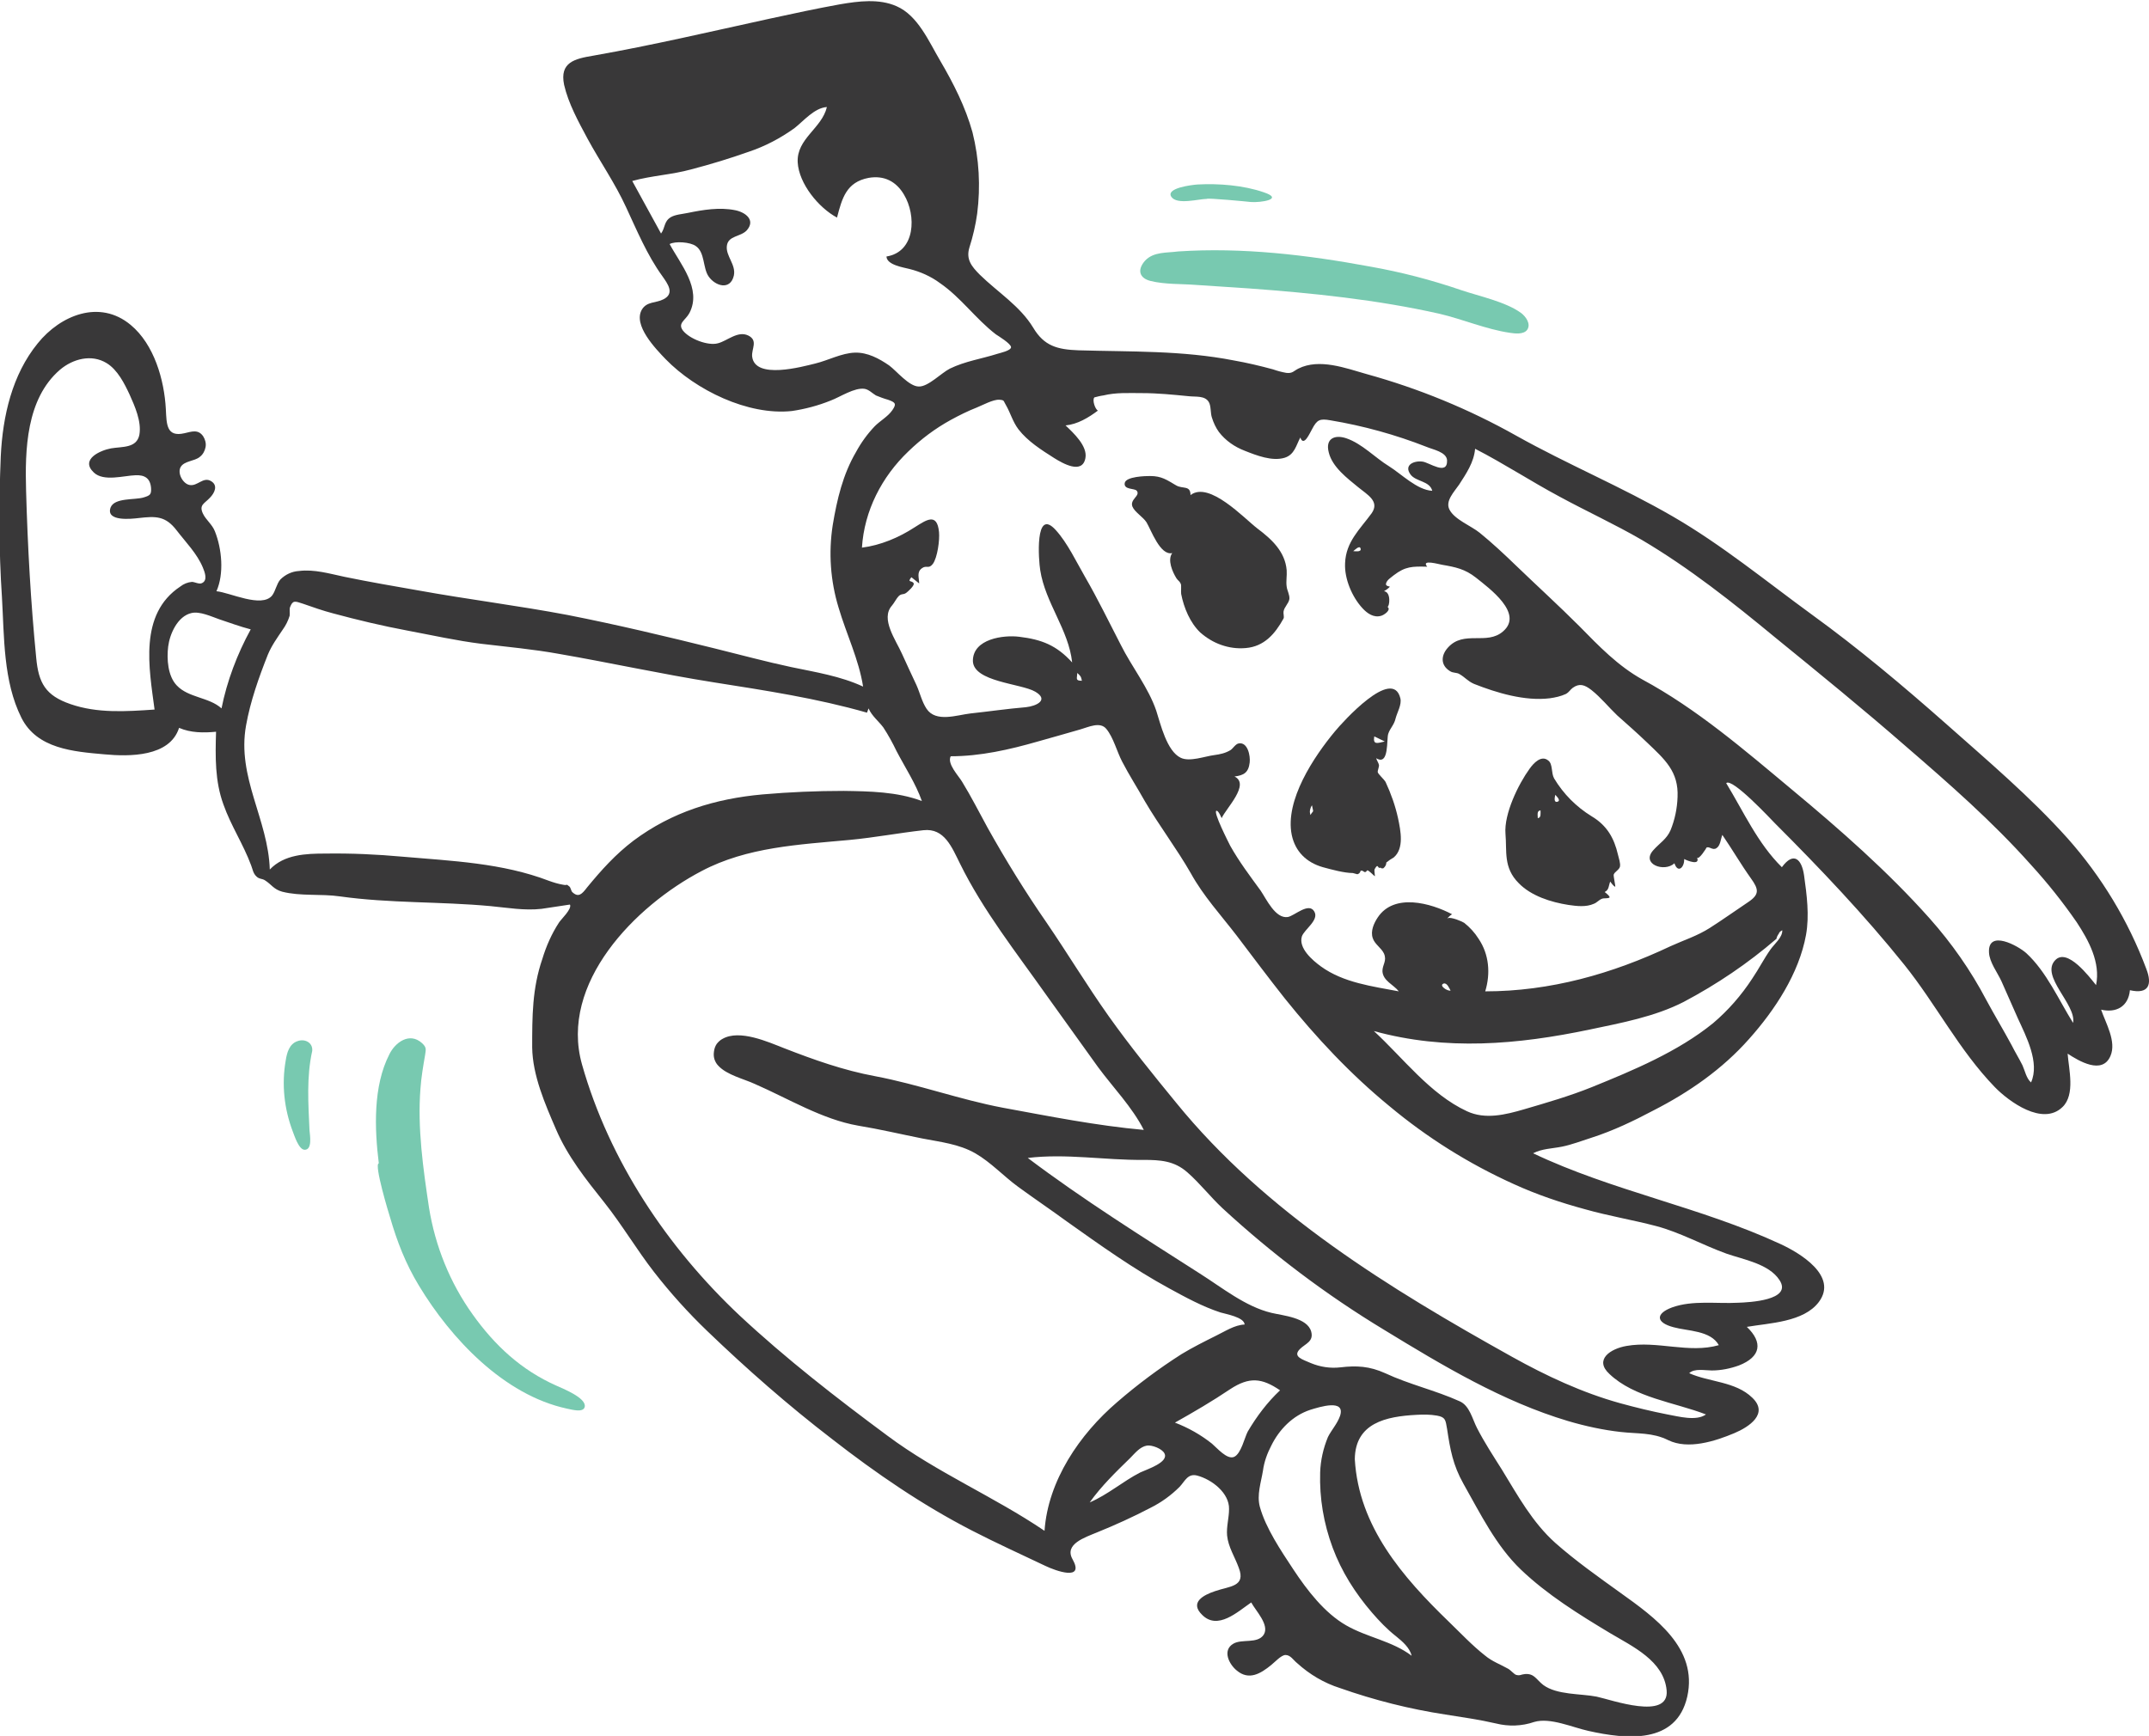 <?xml version="1.0" encoding="utf-8"?>
<!-- Generator: Adobe Illustrator 26.0.2, SVG Export Plug-In . SVG Version: 6.00 Build 0)  -->
<svg version="1.1" id="Layer_1" xmlns="http://www.w3.org/2000/svg" xmlns:xlink="http://www.w3.org/1999/xlink" x="0px" y="0px"
	 viewBox="0 0 552 446" style="enable-background:new 0 0 552 446;" xml:space="preserve">
<style type="text/css">
	.st0{clip-path:url(#SVGID_00000087381020387113595040000001494012467858761146_);}
	.st1{fill-rule:evenodd;clip-rule:evenodd;fill:#393839;}
	.st2{fill-rule:evenodd;clip-rule:evenodd;fill:#78C9B0;}
</style>
<g>
	<g>
		<defs>
			<rect id="SVGID_1_" y="0" width="552" height="446"/>
		</defs>
		<clipPath id="SVGID_00000031181490821858691980000016559272107692823215_">
			<use xlink:href="#SVGID_1_"  style="overflow:visible;"/>
		</clipPath>
		<g style="clip-path:url(#SVGID_00000031181490821858691980000016559272107692823215_);">
			<path class="st1" d="M551.3,248.9c-4.6-12.3-11.5-23.7-20.2-33.5c-9.6-10.7-20.6-20-31.3-29.5c-11.1-9.8-22.4-19.3-34.4-28
				c-11.8-8.6-23.1-17.9-35.7-25.2c-13.1-7.6-27.1-13.4-40.3-20.8c-12.1-6.8-25-12.1-38.4-15.8c-5.3-1.5-12.1-4.1-17.5-1.4
				c-1.2,0.6-1.5,1.3-3.1,1.1c-1.1-0.2-2.3-0.5-3.4-0.9c-3.3-0.9-6.7-1.7-10.1-2.3C303.6,90,290.4,90.4,277,90
				c-5.4-0.2-8.8-1.1-11.6-5.8c-3.4-5.6-9.1-9.1-13.7-13.6c-2.2-2.2-3.6-4-2.7-7c0.9-2.8,1.6-5.8,2-8.7c0.9-7,0.5-14.1-1.2-20.9
				c-1.8-6.5-4.9-12.6-8.3-18.4c-2.9-4.9-5.7-11.6-11.2-14c-4.5-2-9.8-1.3-14.5-0.5c-6.1,1.1-12.1,2.4-18.1,3.7
				c-15.1,3.3-30,6.8-45.3,9.5c-4.8,0.8-8.7,1.7-7.5,7.5c1.1,4.8,3.7,9.5,6,13.8c3.2,5.9,7.1,11.5,9.9,17.6c2.8,6,5.4,12.3,9.3,17.7
				c1.4,2,3.3,4.5,0.3,6c-1.9,1-4.2,0.5-5.5,2.6c-2.4,4,3.5,10.1,6.1,12.8c7.7,7.9,21.1,14.5,32.4,13.3c3.4-0.5,6.8-1.4,10-2.7
				c2.4-0.9,6.1-3.4,8.7-3c1.1,0.2,1.9,1.1,2.9,1.7c1,0.4,2,0.8,3.1,1.1c2,0.7,2.2,1.1,1.1,2.7c-1.1,1.6-3.1,2.7-4.5,4.1
				c-1.9,2-3.5,4.2-4.8,6.6c-3.4,5.8-4.9,12.2-6,18.8c-1.1,7.1-0.6,14.3,1.5,21.2c2,6.8,5.2,13.3,6.3,20.3c-5.8-2.7-12.2-3.7-18.4-5
				c-6.6-1.4-13.2-3.2-19.7-4.8c-12.5-3.1-25.1-6.1-37.8-8.6c-12.7-2.4-25.6-4-38.3-6.3c-6.3-1.1-12.7-2.2-19-3.5
				c-3.8-0.8-7.8-2-11.7-1.5c-1.8,0.1-3.5,0.9-4.8,2.2c-1,1.2-1.2,2.9-2.1,4.1c-2.7,3.3-10.9-0.8-14.3-1.1c2-4.5,1.4-10.9-0.4-15.4
				c-0.7-1.8-2.3-2.9-3.1-4.6c-1-2.2,0.4-2.5,1.8-4c1.2-1.2,2.2-3.2,0.3-4.3c-2-1.2-3.5,1.4-5.5,1c-1.7-0.3-3.2-3-2.3-4.6
				s3.6-1.5,4.9-2.6c0.8-0.6,1.3-1.5,1.5-2.5s-0.1-2-0.6-2.8c-1.3-1.9-3-1.2-4.8-0.8c-4.7,1.1-4.6-2.4-4.8-6.2
				c-0.4-7.5-3-16.6-9-21.6c-8-6.7-18.1-2.5-23.9,4.7c-6.6,8.1-9,18.7-9.5,29c-0.5,12.1-0.5,24.2,0.3,36.2c0.6,10.2,0.3,21.6,5,31
				c4,8,13.4,8.7,21.3,9.4c6.4,0.6,16.8,0.7,19.2-6.8c3,1.3,6.3,1.3,9.5,1c-0.2,6.4-0.3,12.7,1.9,18.7c1.9,5.4,5.1,10.2,7.1,15.6
				c0.4,1,0.5,2.1,1.4,2.9c0.7,0.7,1.5,0.5,2.2,1c1.6,1,2.2,2.3,4.4,2.9c4.7,1.2,10,0.5,14.8,1.2c12.8,1.8,25.8,1.3,38.7,2.5
				c4.3,0.4,8.7,1.2,13.1,0.7c0.7-0.1,7.3-1.1,7.3-1.1c0.6,1.1-2.3,3.8-2.8,4.6c-1.9,2.9-3.3,6.1-4.3,9.4
				c-2.6,7.6-2.6,14.7-2.6,22.7c0.1,7.2,3.3,14.5,6.1,21c3,7,7.7,12.9,12.4,18.8c4.6,5.8,8.3,12.1,12.8,17.9
				c4.2,5.4,8.8,10.5,13.7,15.2c10.2,9.8,20.8,19.1,32,27.7c11.3,8.8,23.1,16.9,35.9,23.5c6.2,3.2,12.6,6.1,18.9,9.1
				c2.7,1.3,10.2,4,7-1.7c-2.2-3.9,3.2-5.6,6.3-6.9c4.7-1.9,9.3-4,13.7-6.3c2.8-1.4,5.3-3.2,7.5-5.4c1.4-1.5,2.1-3.5,4.5-2.9
				c3.8,1,8.3,4.5,8.2,8.6c0,2.3-0.7,4.5-0.5,6.8c0.3,3,2,5.5,3,8.3c1.9,4.9-2.4,4.7-6.1,6c-3,1-6.6,2.9-3.3,6.1
				c4,4,9.1-0.8,12.6-3.2c1.1,2.1,4.8,5.8,3.2,8.3c-1.6,2.4-5.6,1-7.8,2.3c-2.9,1.7-1.1,5.3,0.9,6.9c3.1,2.6,6.1,0.8,8.8-1.4
				c0.9-0.7,2.6-2.6,3.7-2.6c1.3,0,2,1.3,3,2.1c3.2,2.9,6.9,5.1,11,6.4c8.8,3.1,17.9,5.4,27.1,6.8c4.4,0.7,8.7,1.3,13,2.3
				c3.2,0.8,6.6,0.7,9.8-0.4c4.1-1.2,9.8,1.4,13.9,2.3c9.8,2.2,22.6,3.5,25.4-8.8c2.8-12.5-8.4-20.4-17.2-26.7
				c-5.7-4.1-11.5-8.2-16.7-12.8c-5.9-5.3-9.6-12.1-13.7-18.8c-2.2-3.5-4.5-7-6.4-10.7c-1.2-2.3-1.9-5.8-4.5-6.9
				c-6.2-2.8-12.9-4.3-19.1-7.2c-4-1.8-7.3-2-11.5-1.5c-2.6,0.3-5.2-0.1-7.6-1.1c-2-0.9-4.8-1.6-2.8-3.6c1.4-1.4,3.6-1.9,2.9-4.5
				c-1-3.6-7.3-4.1-10.2-4.8c-6.7-1.6-12.7-6.5-18.4-10.1c-15-9.6-30-19-44.2-29.7c9.9-1.2,19.8,0.6,29.7,0.5
				c4.3,0,7.9,0.2,11.3,3.2c3.2,2.8,5.9,6.3,9,9.2c12.8,11.8,26.7,22.3,41.6,31.3c14.9,9.1,30.4,18.4,47.2,23.4
				c4.4,1.3,9,2.3,13.5,2.8c4.4,0.5,8.2,0.1,12.2,2.1c5.1,2.5,12,0.3,17-1.8c3.8-1.6,8.9-5,4.6-9.1c-4.3-4.2-11.1-4-16.2-6.3
				c1.3-1.3,4.1-0.7,5.8-0.7c2.4,0,4.8-0.5,7-1.3c5.6-2.2,6.2-5.9,2-9.9c5.8-1,14.6-1.2,18.5-6.4c5-6.7-4.9-12.6-9.9-14.9
				c-20.5-9.5-43.1-13.6-63.5-23.3c2.3-1.2,4.9-1.2,7.4-1.7s5.1-1.5,7.6-2.3c5.6-1.8,10.8-4.3,15.9-7c9.2-4.7,17.7-10.6,24.6-18.4
				c6.6-7.4,12.8-16.8,14.6-26.7c0.9-5,0.2-10.3-0.5-15.3c-0.6-4.2-2.7-6.2-5.7-2.1c-6.2-6.1-9.8-14.2-14.3-21.6
				c1.5-1.5,11.7,9.5,12.6,10.4c11.5,11.5,22.9,23.5,33.1,36.2c8.2,10.2,14.1,22,23.3,31.5c3.6,3.7,12.3,10.1,17.4,5.1
				c3.3-3.2,1.6-9.7,1.3-13.7c2.9,1.9,8.9,5.5,11,0.6c1.6-3.7-1.2-8.4-2.4-11.9c3.9,0.9,7-0.8,7.4-5
				C551.9,255.5,552.9,253,551.3,248.9z M228.4,93.9c-2.6-1.8-5.6-3.4-8.8-3.3c-3.4,0.1-6.9,2-10.2,2.8s-15.5,4.2-16.2-1.8
				c-0.2-2,1.6-4.1-1-5.4c-2.7-1.3-5.4,1.4-7.8,2c-2.5,0.7-7.3-1.1-9-3.3c-1.4-1.9,0.7-2.6,1.7-4.5c3.2-6.2-2.3-12.5-5.1-17.7
				c1.5-0.8,5.3-0.5,6.7,0.5c2.4,1.6,1.8,5.6,3.3,7.8c1.7,2.5,5.6,3.7,6.5-0.2c0.6-2.8-2.1-5-1.8-7.6c0.3-2.7,3.5-2.3,5.1-4
				c2.4-2.7-0.4-4.7-3-5.2c-4-0.8-8.2-0.1-12.1,0.7c-1.4,0.3-3.2,0.4-4.4,1.1c-1.8,1.1-1.4,2.7-2.5,4.2c-2.5-4.5-4.9-9-7.4-13.5
				c5-1.4,10.2-1.6,15.2-3c5-1.3,9.9-2.8,14.7-4.5c4.2-1.4,8.2-3.5,11.8-6.1c2.3-1.8,5.1-5.2,8.3-5.4c-1.3,5.5-7.8,8.1-7.5,14.2
				c0.3,5.5,5.4,11.7,10.1,14.2c1.3-5,2.4-9.1,8.1-10.2c4-0.7,7.1,0.9,9.1,4.3c3.2,5.3,3,14.7-4.5,15.9c0.1,2.2,4.4,2.8,5.9,3.2
				c2.8,0.7,5.5,1.9,7.8,3.6c5.4,3.7,9.2,9.2,14.4,13.2c0.6,0.4,3.9,2.4,3.9,3.3s-2.9,1.5-3.5,1.7c-4.1,1.3-8.3,1.9-12.2,3.8
				c-2.2,1.1-5.6,4.7-8,4.6C233.5,99.3,230.3,95.3,228.4,93.9z M18.1,180.9c-6.4-2.2-8.2-5.4-8.8-11.9c-1.4-14.2-2.2-28.6-2.6-42.9
				c-0.3-10.5,0-23.6,8.7-31.1c3.3-2.8,8.1-4.1,12-1.7c2.8,1.7,4.6,5.3,5.9,8.1c1.3,2.9,3.1,6.9,2.5,10.3c-0.7,3.5-4.4,3-7.3,3.5
				c-2.7,0.5-8,2.8-4.4,6.2c2.5,2.4,7.7,0.8,10.7,0.7c2.3-0.1,3.8,0.7,4,3.3c0.1,1.7-0.3,1.9-1.9,2.4c-2.2,0.7-7.5,0-8.5,2.6
				c-1.3,3.7,5.5,2.9,7.2,2.7c4.4-0.5,6.9-0.6,9.8,3.2c2.3,3,5.2,5.9,6.7,9.5c0.5,1.2,1.3,3.3-0.2,4c-0.7,0.4-1.9-0.3-2.6-0.3
				c-1.1,0.1-2.1,0.5-3,1.2c-10.7,7.1-8,21-6.6,31.6C32.4,182.8,25,183.3,18.1,180.9z M56.9,182c-3.2-2.9-8.5-2.7-11.5-5.9
				c-2.3-2.4-2.6-6.8-2.2-10c0.4-3.2,2.4-7.8,6-8.6c2.1-0.5,5.1,0.9,7.1,1.6c2.7,0.9,5.4,1.9,8.1,2.6C60.9,168.1,58.3,175,56.9,182
				L56.9,182z M147,229.2c-0.3-0.3-0.4-1.1-0.7-1.4c-1.1-0.9-0.3-0.2-1.7-0.5c-1.2-0.2-2.5-0.6-3.6-1c-12-4.6-24.9-5.1-37.6-6.2
				c-6.6-0.6-13.2-0.9-19.8-0.8c-5,0-10.6,0.2-14.3,4.1c-0.4-12.9-8.5-23.7-6.1-37c1.1-6.2,3.3-12.4,5.6-18.2c1-2.4,2.4-4.3,3.8-6.4
				c0.8-1.1,1.4-2.3,1.8-3.6c0.1-0.7-0.1-1.6,0.1-2.2c0.7-1.8,1.2-1.6,3.3-0.9c2.6,0.9,5.1,1.8,7.8,2.5c6.3,1.7,12.6,3.2,19,4.4
				s12.6,2.6,19,3.4c6.7,0.8,13.4,1.4,20,2.6c13.3,2.3,26.4,5.2,39.7,7.3s26.5,4.1,39.4,7.8l0.4-1.1c0.8,1.9,2.6,3.3,3.8,4.9
				c1.3,2,2.4,4,3.4,6.1c2.2,4.2,4.9,8.3,6.5,12.8c-6.4-2.4-13.4-2.5-20.1-2.6c-7,0-13.9,0.3-20.8,0.9c-12.2,1.1-23.3,4.5-33.2,11.9
				c-4.6,3.5-8.2,7.5-11.9,12C149.5,229.7,148.6,230.7,147,229.2z M292.9,378.3c-4.5,2.3-8.3,5.7-13,7.7c3-4.2,6.7-7.8,10.4-11.4
				c1.2-1.2,2.5-2.9,4.3-3.2c1.3-0.2,3.9,0.8,4.5,2C300.3,375.7,294.6,377.5,292.9,378.3z M363.9,363.5c1.7-0.1,3.5-0.1,5.2,0.2
				c2.2,0.4,2.2,1.1,2.6,3.4c0.8,5.3,1.5,9.3,4.2,14.1c4.3,7.6,8.4,16,14.8,22.1c6.7,6.4,14.9,11.5,22.9,16.3
				c5.7,3.4,13.8,7.1,14.5,14.7c0.7,7.8-14.2,2.4-18,1.6c-4.1-0.8-10.2-0.4-13.7-3c-1.8-1.4-2.3-3-4.7-2.8c-1.1,0.1-1.2,0.5-2.3,0.2
				c-0.5-0.2-1.4-1.2-1.9-1.5c-2.1-1.2-4.2-1.9-6.1-3.5c-3.3-2.6-6.2-5.7-9.2-8.6c-11.9-11.5-23.2-24.5-24.2-41.8
				C348.1,365.6,356,363.9,363.9,363.5L363.9,363.5z M336.6,362.2c2.3-0.7,9.1-2.9,7.6,1.6c-0.7,2-2.2,3.6-3.1,5.4
				c-1.2,2.9-1.9,6-2,9.1c-0.2,6.6,0.9,13.1,3.2,19.3c2.3,6.2,5.8,11.7,10.1,16.7c1.9,2.2,3.9,4.3,6.2,6.1c1.6,1.3,3.5,2.9,4,5
				c-5-3.8-11.4-4.7-16.8-7.8c-5.6-3.2-10.1-9.1-13.6-14.4c-3.1-4.7-7.1-10.6-8.6-16.1c-0.8-3,0.3-6.2,0.8-9.2
				c0.3-2.3,1.1-4.5,2.2-6.6C328.6,367.3,332,363.7,336.6,362.2z M328.8,357.2c-3.3,3.1-6,6.7-8.3,10.6c-0.8,1.5-1.7,5.7-3.5,6.5
				s-4.4-2.3-5.7-3.4c-2.9-2.3-6.1-4.1-9.5-5.4c4.8-2.7,9.6-5.5,14.2-8.6C320.9,353.7,324.1,354,328.8,357.2z M257.6,284.6
				c-11.1-2.1-21.7-6-32.8-8.1c-8.1-1.5-15.7-4.2-23.4-7.2c-4.1-1.6-11.4-4.9-15.8-2.4c-0.6,0.3-1.1,0.8-1.5,1.3
				c-0.4,0.6-0.6,1.2-0.7,1.9c-0.1,0.7-0.1,1.3,0.1,2c0.2,0.6,0.5,1.2,1,1.7c2.2,2.4,6.6,3.4,9.4,4.7c8.5,3.7,17.3,9.1,26.5,10.7
				c5.5,0.9,11,2.2,16.5,3.3c4.6,0.9,9.4,1.4,13.6,3.8c4,2.3,7.3,5.9,11,8.6c4.1,3,8.4,5.9,12.5,8.9c8.6,6.1,17.1,12.2,26.3,17.2
				c4.2,2.3,8.6,4.7,13.2,6.2c1.3,0.4,6.1,1.2,6.2,3.1c-2.6,0.1-5.1,1.8-7.4,2.9c-3,1.5-6,3-8.8,4.7c-5.8,3.7-11.3,7.8-16.5,12.3
				c-9.7,8.3-17.8,20.2-18.7,33.1c-13-8.8-27.7-15-40.3-24.4c-13.1-9.7-26.1-19.8-38-30.9c-18.6-17.5-33.5-39.8-40.5-64.5
				c-5.9-20.9,13.7-40.8,30.7-49.7c11.7-6.2,25.1-6.8,38-8c6.4-0.6,12.7-1.8,19-2.5c5.4-0.6,7.3,4.4,9.4,8.6
				c5.9,12,14.5,22.9,22.2,33.8c4.4,6.1,8.8,12.3,13.2,18.4c3.9,5.3,8.8,10.3,11.8,16.2C281.6,289.2,269.6,286.8,257.6,284.6
				L257.6,284.6z M407.2,310.7c6,1.7,12.1,2.7,18.2,4.3c6.1,1.6,12,4.9,18.1,7.1c4.3,1.5,10.9,2.6,13.6,6.8
				c3.4,5.2-7.9,5.7-10.6,5.8c-5.6,0.3-11.7-0.7-17,1.2c-4.3,1.6-4.2,3.9,0.4,5.1c3.6,1,9.5,0.8,11.6,4.6
				c-7.7,2.2-15.8-1.2-23.7,0.2c-4.1,0.7-8.4,3.5-4.4,7.2c6.4,6.1,16.8,7.3,24.8,10.4c-2.5,1.8-7.1,0.5-9.9,0
				c-4.1-0.8-8.2-1.8-12.2-2.9c-9.7-2.7-18.9-7-27.7-11.9c-31.4-17.5-63.3-37-86.3-65.3c-5.9-7.2-11.9-14.6-17.3-22.2
				c-5.6-7.9-10.6-16.2-16-24.1c-5.4-7.8-10.4-15.9-15.1-24.3c-2.2-4-4.2-8-6.6-11.9c-0.9-1.5-3.9-4.6-2.9-6.5
				c7.6,0,15.1-1.7,22.4-3.8c3.7-1,7.3-2.1,10.9-3.1c2.1-0.6,5.1-2.1,6.7-0.1c1.8,2.2,2.7,5.8,4,8.3c1.8,3.5,4,6.9,5.9,10.3
				c3.7,6.3,8.2,12.2,11.8,18.5c3.2,5.8,7.7,10.7,11.7,15.9c4.1,5.4,8.2,10.9,12.4,16.2c8.1,10.1,16.9,19.5,26.9,27.7
				c9.7,8.1,20.4,14.8,31.9,20C394.7,306.9,400.9,309,407.2,310.7z M276.7,172.9c0.8,0.7,1,0.9,1.2,2
				C276.1,174.9,276.7,174.3,276.7,172.9z M457.8,239c0.1,1.8-2,3.5-3,4.9c-1.7,2.4-3,5-4.7,7.5c-2.8,4.3-6.2,8.2-10.1,11.5
				c-9,7.3-20.5,12.1-31.1,16.4c-5.7,2.3-11.6,4-17.4,5.7c-4.8,1.4-10,2.7-14.7,0.5c-9.5-4.4-16.4-13.7-23.9-20.6
				c18.5,5.1,36.9,3.5,55.5-0.4c8.1-1.7,16.7-3.3,24.1-7.1c8.5-4.5,16.5-9.9,23.8-16.2c0.1-0.5,0.3-0.9,0.6-1.3
				C457,239.5,457.4,239.2,457.8,239L457.8,239z M370.8,252.7c0.9-0.3,1.5,1.3,1.8,1.8C371.8,254.7,369.5,253.2,370.8,252.7z
				 M449.7,225.6c2.1,2.9,2.3,4.2-0.7,6.2c-3.3,2.2-6.5,4.5-9.8,6.6s-6.6,3.1-10.1,4.7c-15,7.1-30.9,11.6-47.6,11.6
				c1.4-4.6,1-9.5-1.7-13.5c-1-1.6-2.3-3-3.7-4.1c-0.4-0.3-3.4-1.6-4.2-1.2l0,0l-0.1,0.1c0-0.1,0-0.1,0.1-0.2l0,0l0.1-0.1
				c0.3-0.3,0.6-0.6,1-0.8c-5.5-2.9-14.9-5.5-19.1,0.8c-1,1.5-1.9,3.5-1.3,5.3c0.5,1.6,2.2,2.5,2.9,4c0.8,1.9-0.4,2.8-0.4,4.5
				c0.1,2.5,2.9,3.5,4.2,5.2c-6.8-1.3-14.2-2.2-20-6.4c-2.2-1.6-5.8-4.7-4.9-7.7c0.6-1.8,4.5-4.2,3.2-6.4c-1.4-2.5-5.1,1.1-6.8,1.4
				c-3.2,0.5-5.5-4.6-7-6.8c-2.7-3.7-5.5-7.4-7.8-11.5c-0.3-0.6-4.6-9-3.5-9c0.5,0,1.2,1.7,1.3,1.9c1.1-2.5,7.4-8.7,3.3-10.7
				c2.4-0.3,3.6-1,3.9-3.6c0.2-1.7-0.5-5.3-2.8-4.9c-0.8,0.1-1.5,1.3-2.1,1.7c-1.3,0.8-2.7,1.1-4.2,1.3c-2.4,0.3-6.3,1.8-8.6,0.7
				c-3.6-1.7-5.2-8.7-6.3-12.1c-2-5.9-6.3-11.3-9.1-16.9c-3-5.8-5.9-11.8-9.2-17.5c-2.2-3.8-4.5-8.7-7.5-12c-5.5-6.1-4.4,8-4,10.3
				c1.3,8.4,7.3,15.3,8.2,23.7c-4-4.4-7.8-5.9-13.6-6.6c-4-0.5-11.9,0.5-11.9,6.2c0.1,5.4,12.4,5.8,16,7.9c3.6,2.1,0.4,3.7-2.4,4
				c-4.8,0.4-9.5,1.1-14.2,1.6c-3.5,0.4-8.9,2.4-11.3-1.2c-1.2-1.8-1.7-4.1-2.6-6.1c-1.2-2.6-2.5-5.3-3.7-8c-1.6-3.6-5.6-9-2.6-12.4
				c0.6-0.7,1.2-1.9,1.7-2.4c0.8-0.8,1.2-0.3,2-0.9c0.4-0.3,2.1-1.8,1.9-2.4c-0.4-0.9-1.8-0.1-0.6-1.6l2,1.6c0-1.4-0.7-2.9,0.7-3.9
				c1.2-0.9,1.7,0.3,2.8-1.1c1.2-1.6,1.8-6.2,1.6-8.2c-0.5-5.2-3.4-3-6.3-1.2c-4,2.6-8.7,4.6-13.5,5.2c0.6-9.5,5.1-18.2,11.9-24.7
				c3.3-3.2,6.9-5.9,10.9-8.1c2.2-1.2,4.4-2.3,6.7-3.2c1.5-0.6,4.2-2.1,5.8-2c1.4,0.1,1,0.3,1.7,1.4c1.2,2.1,1.7,4.2,3.2,6.2
				c2.4,3.1,5.9,5.3,9.2,7.4c2.1,1.3,7.2,4.3,8,0c0.6-3.1-3.1-6.5-5.1-8.4c3.1-0.3,5.9-2,8.3-3.8c-0.7-0.4-1.5-2.7-0.9-3.4
				c0.8-0.2,1.5-0.4,2.3-0.5c3.3-0.8,6.5-0.6,9.9-0.6c4.1,0,8,0.4,12.1,0.8c1.8,0.2,4.1-0.2,5.1,1.5c0.6,1,0.4,2.9,0.8,4
				c0.4,1.3,1,2.6,1.8,3.7c1.7,2.2,4,3.8,6.6,4.8c3,1.2,7.1,2.8,10.3,1.8c2.5-0.8,2.9-3.1,4-5.2c0.9,2.6,2.5-1.3,3-2.1
				c1.3-2.5,2-2.8,4.8-2.3c8.4,1.4,16.7,3.7,24.6,6.8c1.6,0.7,5.2,1.3,5.3,3.5c0.1,4-4.6,0.5-6.3,0.3c-2.1-0.3-4.9,0.8-3.1,3.3
				c1.4,1.9,4.9,1.6,5.6,4.2c-3.9-0.2-7.9-4.3-11.1-6.3c-3.6-2.2-6.9-5.8-11-7.2c-3-1-5.4,0.1-4.5,3.6c0.9,3.8,4.8,6.7,7.6,9
				c2.3,1.9,5.6,3.6,3.4,6.7c-3,4.1-6.6,7.3-6.8,12.8c-0.2,4,1.8,8.7,4.5,11.6c1.2,1.3,2.9,2.5,4.8,1.9c0.7-0.2,2.5-1.4,1.7-2.2
				l-0.1-0.1c0,0-0.1,0-0.1-0.1l0.1,0.1l0,0c0.5,0,1-3.8-0.9-4c0.2-0.1,1.3-0.8,1.5-1.2c0,0-1.1-0.1-1-0.7c0.2-1,1.3-1.6,2-2.2
				c3-2.3,4.8-2.3,8.6-2.2c-1.7-2,3.1-0.6,3.8-0.5c3.5,0.6,5.9,1.1,8.7,3.3c3.5,2.8,12.3,9.2,7,13.8c-4.2,3.7-10.1-0.4-14.2,4.2
				c-1.8,2-1.9,4.5,0.5,6c0.9,0.6,1.7,0.3,2.5,0.8c1.4,0.8,2.1,1.8,3.7,2.5c5.8,2.3,13.1,4.5,19.5,3.7c1.4-0.2,2.8-0.5,4.1-1.1
				c0.9-0.5,1.1-1.1,1.8-1.6c1.7-1.2,3-0.8,4.8,0.6c2.4,1.9,4.4,4.4,6.6,6.5c2.6,2.3,5.2,4.6,7.7,7c4.5,4.3,8.1,7.4,7.8,14
				c-0.1,2.9-0.7,5.8-1.8,8.5c-1,2.3-2.8,3.3-4.4,5.1c-3.3,3.6,2.8,5.8,5.4,3.4c0.9,2.7,2.6,1,2.5-1.1c0.7,0.4,4.2,1.8,3.3-0.4
				c0.4,0.8,2.5-2.5,2.4-2.5c0.7-0.5,1.6,0.8,2.6,0.1c1-0.6,1.1-2.4,1.5-3.4C445,218.3,447.2,222.1,449.7,225.6L449.7,225.6z
				 M347.6,141.6c0.3-0.2,1.7-1.7,1.9-0.6C349.7,141.9,348,141.6,347.6,141.6z M538.4,253.1c-1.7-2.1-7.4-9.7-10.5-6.4
				c-3.9,4.1,5.5,11.4,4.6,16.1c-3.7-5.9-6.8-13.1-12-17.9c-2.1-1.9-9.9-6.2-9.6-0.2c0.1,2.5,2.2,5.2,3.2,7.4
				c1.4,3.2,2.8,6.3,4.2,9.5c2.1,4.6,5.7,11.4,3.4,16.5c-1.2-1-1.6-3.1-2.2-4.4c-0.9-1.8-1.9-3.4-2.8-5.2c-2.1-3.9-4.4-7.7-6.5-11.6
				c-4-7.6-8.9-14.6-14.6-21c-10.7-12-23-22.8-35.4-33.1c-12.1-10.1-24.4-20.7-38.3-28.2c-6.3-3.5-11.2-8.6-16.2-13.7
				c-5.3-5.3-10.9-10.4-16.3-15.6c-3-2.9-6.1-5.8-9.3-8.4c-2.2-1.8-6.5-3.4-7.8-6c-1.1-2.2,1.2-4.5,2.5-6.4c1.8-2.8,3.8-5.7,4.1-9.2
				c7.4,3.8,14.4,8.4,21.7,12.3c7,3.8,14.2,7.1,21.1,11.1c12.2,7.2,23.4,16.1,34.3,25.1c11.3,9.2,22.6,18.4,33.6,28
				c11,9.5,22.2,19.3,32,30.3c4.3,4.7,8.2,9.6,11.8,14.8C536.5,241.6,539.6,247.3,538.4,253.1z"/>
			<path class="st1" d="M408.8,209.7c-3.9-2.4-7.2-5.7-9.6-9.7c-0.8-1.4-0.3-3.7-1.5-4.6c-1.8-1.5-3.8,0.7-4.8,2.1
				c-2.9,4-6.6,11.6-6.2,16.7c0.4,4.5-0.6,8.7,3.4,12.7c3.2,3.3,8.3,4.9,12.8,5.6c2.1,0.3,4.5,0.6,6.5-0.3c0.8-0.3,1.3-1,2.1-1.3
				c0.5-0.2,1.5,0,1.9-0.3c0.3-0.2-0.9-1.2-1.2-1.4l0.1-0.1c1-0.5,0.9-1.6,1.3-2.6c0,0,1,1.4,1.3,1.3c0.1,0-0.5-2.8-0.4-3.1
				c0.3-0.8,1.3-1.1,1.6-2c0.2-0.9-0.3-2.2-0.5-3.1C414.6,215.3,412.8,212.1,408.8,209.7z M395,210.2c0-0.8-0.3-1.9,0.7-2
				C395.7,209,395.9,210.1,395,210.2z M400,206c-1,0.2-0.6-1.3-0.5-1.8C399.8,204.6,401.1,205.7,400,206z"/>
			<path class="st1" d="M355.9,200.9c-0.4-0.7-1.9-2-2-2.5c-0.1-0.4,0.4-1.4,0.3-1.9s-0.6-1.2-0.7-1.7c3.4,2.1,2.6-5,3.1-6.3
				c0.5-1.5,1.5-2.2,1.9-4c0.4-1.5,1.6-3.5,1.2-5.1c-2-8.2-14.9,6.2-16.8,8.5c-5.4,6.5-12.9,17.7-11.1,26.6c0.9,4.3,3.8,7.1,8,8.3
				c2.2,0.6,5.5,1.5,7.7,1.5l1.1,0.3c0.1,0,0.2,0,0.3-0.1c0.1,0,0.2-0.1,0.3-0.2c0.1-0.1,0.1-0.2,0.2-0.3c0-0.1,0.1-0.2,0.1-0.3
				c0.9-0.2,0.9,1,1.7-0.1c0.4,0,1.5,1.2,1.9,1.5c0.2,0.2-0.2-1.4,0-1.8c1-1.8,0.7,0.1,1.5-0.4c0.1,0.1,0.2,0.2,0.3,0.2
				c0.1,0,0.2,0,0.4,0c0.5-0.4,0.8-0.9,0.8-1.5c0.6-0.5,1.2-0.9,1.9-1.3c2.7-2.3,1.8-6.8,1.1-10.1
				C358.4,207,357.3,203.9,355.9,200.9z M336.6,209.4c-0.1-0.4-0.2-0.8-0.1-1.3c0.1-0.4,0.2-0.8,0.5-1.2
				C337.4,209.1,337.5,207.9,336.6,209.4z M353,189.2l2.7,1.3C353.9,190.9,352.6,191.5,353,189.2z"/>
			<path class="st1" d="M330.5,146.5c-0.4-4.8-3.9-8-7.5-10.7c-3.4-2.6-12.4-12.3-17.2-8.6c0-2.6-2-1.5-3.7-2.5
				c-2.4-1.4-3.7-2.4-6.7-2.4c-1.1,0-6.2,0.1-6.5,1.8c-0.3,1.8,2.6,1.3,3.1,2c1,1.3-1.9,2.2-1.1,4.1c0.6,1.4,2.7,2.6,3.6,4
				c1.2,2,3.5,8.6,6.6,7.9c-1.3,1.8,0.1,4.9,1.1,6.5c0.4,0.6,0.8,0.7,1.1,1.4c0.2,0.5,0,1.9,0.1,2.6c0.7,3.6,2.3,7.4,4.9,9.9
				c1.6,1.4,3.4,2.5,5.4,3.2s4.1,1,6.3,0.8c4.7-0.4,7.5-3.6,9.7-7.6c0.2-0.4-0.1-1.3,0-1.8c0.2-1.2,1.3-2,1.5-3.2
				c0.1-1.1-0.6-2.2-0.7-3.2C330.3,149.4,330.6,147.9,330.5,146.5z"/>
			<path class="st2" d="M108.4,268c1.2,1.1,1,1.6,0.8,3c-0.5,2.9-1,5.8-1.2,8.7c-0.8,10.1,0.7,20.6,2.2,30.6
				c1.6,9.9,5.4,19.3,11.2,27.4c5.7,8,12.5,14.3,21.5,18.3c1.5,0.7,7.7,3.1,7.3,5.4c-0.3,1.7-3.5,0.7-4.6,0.5
				c-16.2-3.5-29.8-18-38-31.6c-3.4-5.6-5.6-11.3-7.4-17.5c-0.3-0.9-4.2-13.8-2.9-13.9c-1.1-8.9-1.5-19.8,2.7-28
				C101.5,267.8,105.2,265.1,108.4,268z"/>
			<path class="st2" d="M80.2,270c-1.5,6.7-1,13.6-0.7,20.4c0.1,1.2,0.8,5.1-1.3,5c-1.5-0.1-2.6-3.7-3-4.7
				c-2.2-5.8-2.9-12.1-1.8-18.3c0.3-1.9,0.9-4.2,3-4.9C78.2,266.8,80.4,267.8,80.2,270z"/>
			<path class="st2" d="M352,68.5c7.9,1.4,15.6,3.4,23.2,6c4.7,1.6,11.5,3,15.5,5.9c1.2,0.9,2.6,2.8,1.6,4.3c-0.9,1.3-3.2,1-4.5,0.8
				c-6.1-0.9-12.1-3.5-18.1-4.9c-16-3.6-32.5-5.3-48.9-6.5c-4.5-0.3-9-0.6-13.6-0.9c-3.8-0.3-7.9-0.1-11.6-1
				c-2.9-0.7-3.6-2.8-1.5-5.2c2.2-2.4,5.7-2,8.5-2.4C319.2,63.5,335.8,65.5,352,68.5z"/>
			<path class="st2" d="M324.6,49.4c5.4,1.8-0.9,2.7-3.3,2.5c-0.8-0.1-11.3-1.1-11.3-0.8c-2.1,0-7.6,1.6-9.1-0.5
				c-1.6-2.3,5.3-3.1,6.7-3.2C313,47.1,319.4,47.6,324.6,49.4z"/>
		</g>
	</g>
</g>
</svg>
